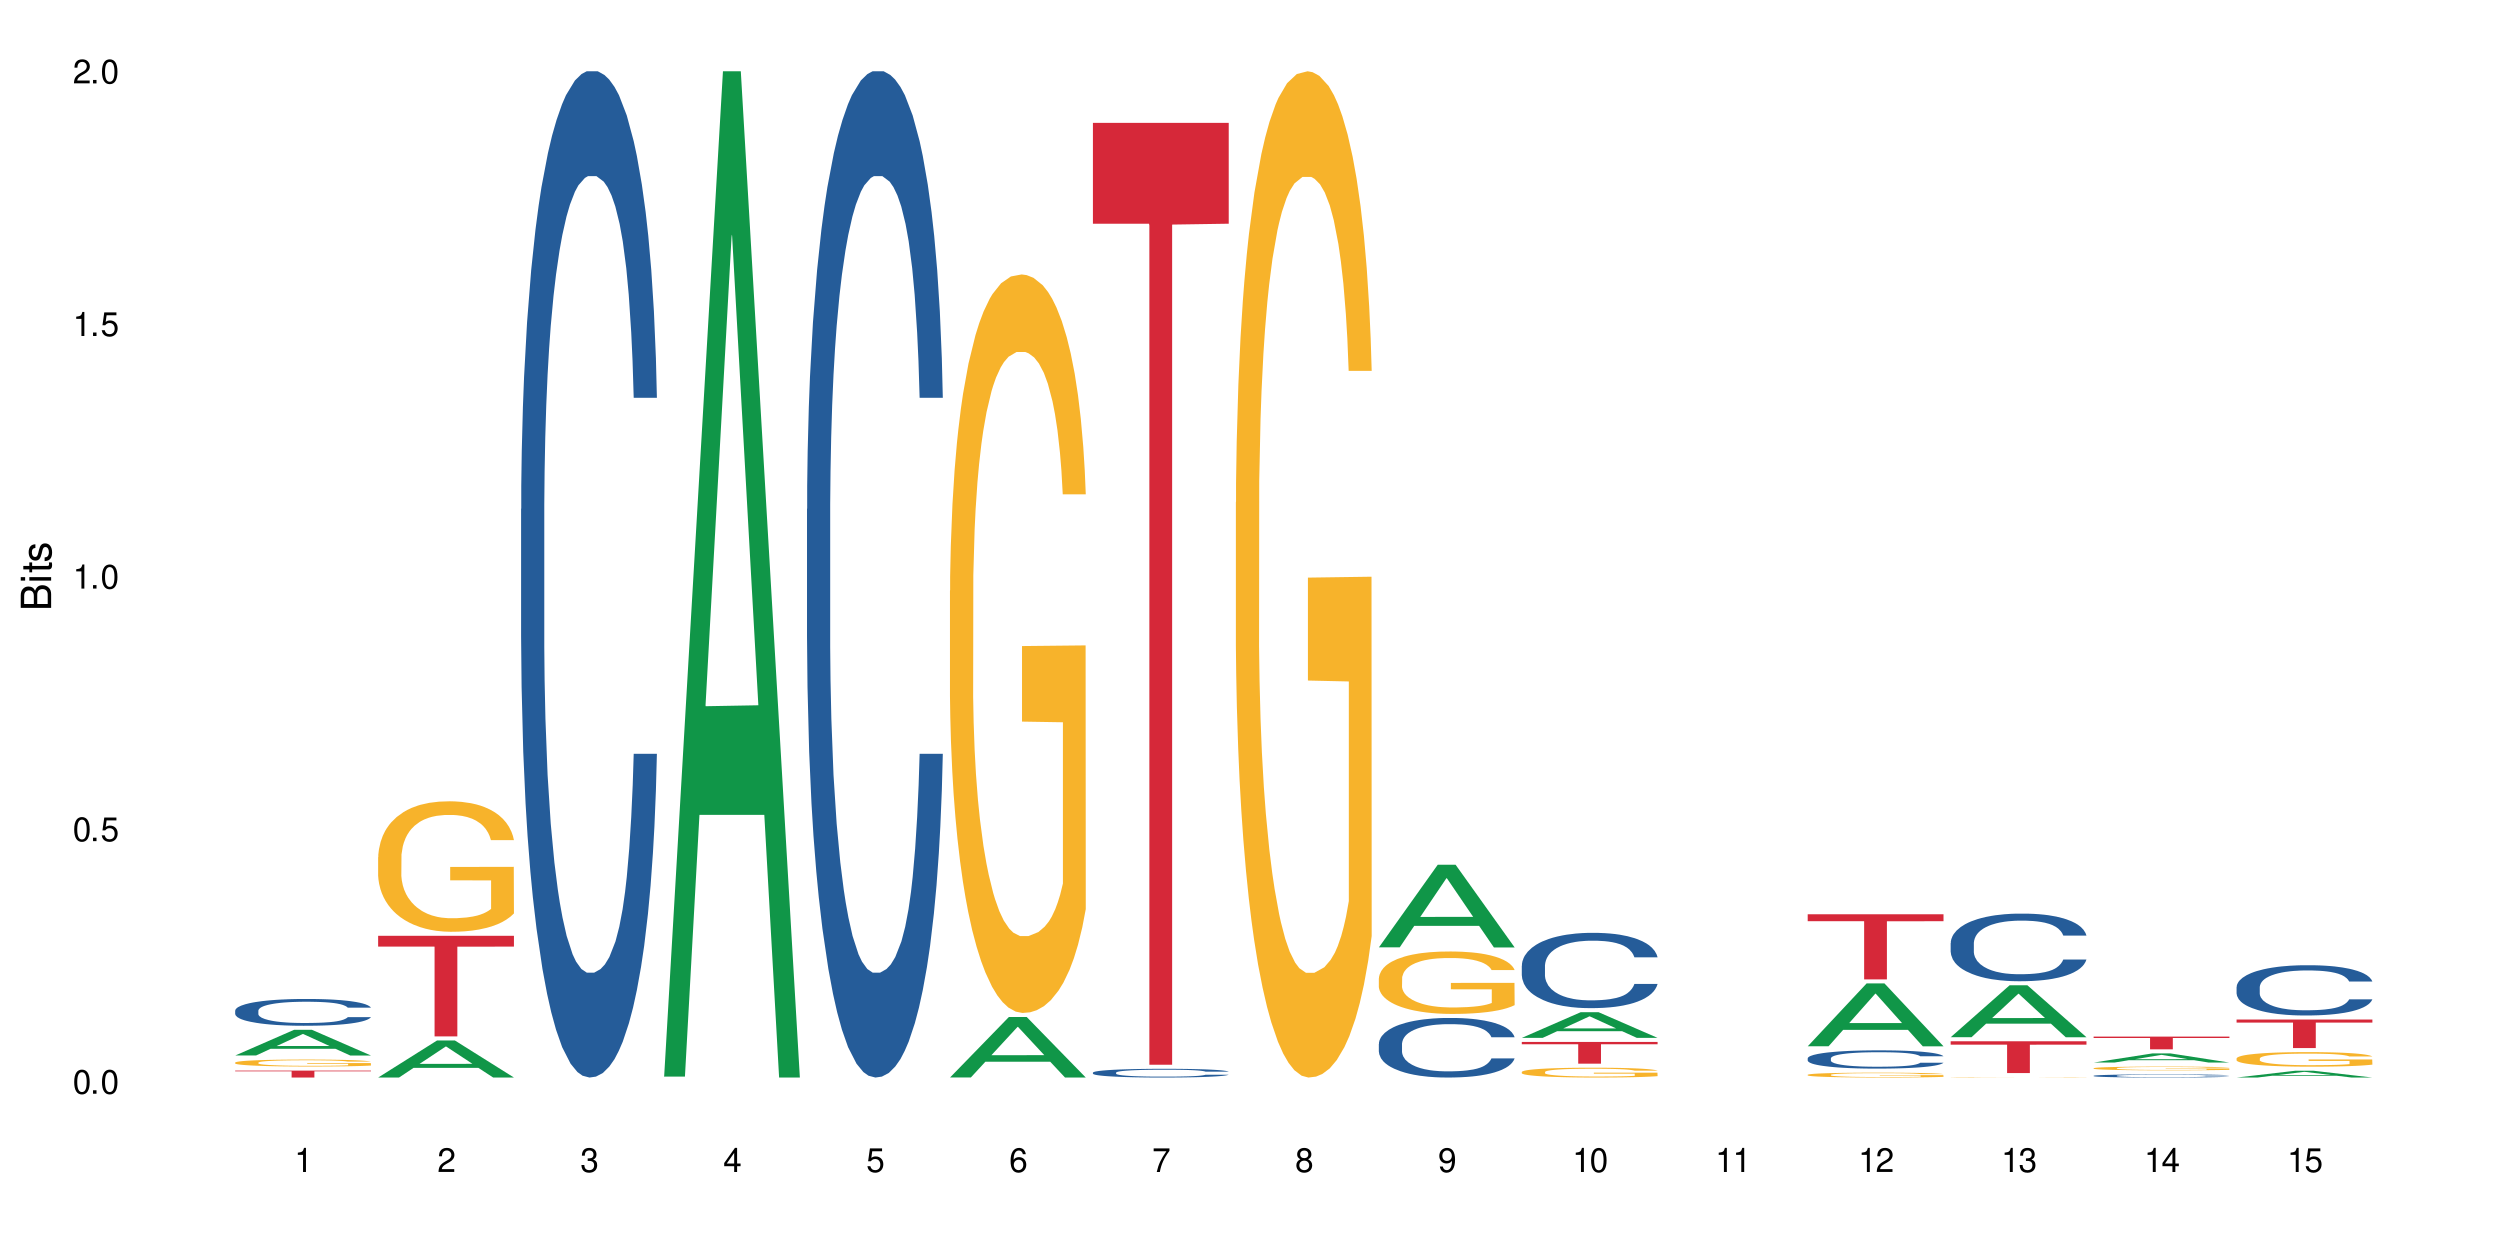 <?xml version="1.0" encoding="UTF-8"?>
<svg xmlns="http://www.w3.org/2000/svg" xmlns:xlink="http://www.w3.org/1999/xlink" width="720" height="360" viewBox="0 0 720 360">
<defs>
<g>
<g id="glyph-0-0">
</g>
<g id="glyph-0-1">
<path d="M 2.641 -6.938 C 2 -6.938 1.422 -6.656 1.078 -6.172 C 0.641 -5.562 0.406 -4.641 0.406 -3.359 C 0.406 -1.016 1.188 0.219 2.641 0.219 C 4.078 0.219 4.859 -1.016 4.859 -3.297 C 4.859 -4.641 4.656 -5.547 4.203 -6.172 C 3.844 -6.656 3.281 -6.938 2.641 -6.938 Z M 2.641 -6.188 C 3.547 -6.188 4 -5.25 4 -3.375 C 4 -1.406 3.562 -0.484 2.625 -0.484 C 1.734 -0.484 1.281 -1.438 1.281 -3.344 C 1.281 -5.25 1.734 -6.188 2.641 -6.188 Z M 2.641 -6.188 "/>
</g>
<g id="glyph-0-2">
<path d="M 1.828 -1 L 0.828 -1 L 0.828 0 L 1.828 0 Z M 1.828 -1 "/>
</g>
<g id="glyph-0-3">
<path d="M 4.562 -6.797 L 1.062 -6.797 L 0.547 -3.094 L 1.328 -3.094 C 1.719 -3.562 2.047 -3.734 2.578 -3.734 C 3.484 -3.734 4.062 -3.109 4.062 -2.094 C 4.062 -1.125 3.484 -0.531 2.578 -0.531 C 1.828 -0.531 1.375 -0.906 1.188 -1.672 L 0.328 -1.672 C 0.453 -1.109 0.547 -0.844 0.75 -0.594 C 1.125 -0.078 1.828 0.219 2.594 0.219 C 3.969 0.219 4.922 -0.781 4.922 -2.219 C 4.922 -3.562 4.031 -4.484 2.719 -4.484 C 2.25 -4.484 1.859 -4.359 1.469 -4.062 L 1.734 -5.969 L 4.562 -5.969 Z M 4.562 -6.797 "/>
</g>
<g id="glyph-0-4">
<path d="M 2.484 -4.938 L 2.484 0 L 3.328 0 L 3.328 -6.938 L 2.766 -6.938 C 2.469 -5.875 2.281 -5.734 0.984 -5.562 L 0.984 -4.938 Z M 2.484 -4.938 "/>
</g>
<g id="glyph-0-5">
<path d="M 4.859 -0.828 L 1.281 -0.828 C 1.359 -1.406 1.672 -1.781 2.5 -2.281 L 3.469 -2.828 C 4.406 -3.344 4.906 -4.062 4.906 -4.906 C 4.906 -5.484 4.672 -6.031 4.266 -6.406 C 3.859 -6.766 3.375 -6.938 2.719 -6.938 C 1.859 -6.938 1.219 -6.625 0.844 -6.031 C 0.609 -5.672 0.5 -5.234 0.484 -4.531 L 1.328 -4.531 C 1.359 -5.016 1.406 -5.281 1.531 -5.516 C 1.75 -5.938 2.188 -6.203 2.703 -6.203 C 3.469 -6.203 4.031 -5.641 4.031 -4.891 C 4.031 -4.344 3.719 -3.859 3.125 -3.516 L 2.234 -3 C 0.812 -2.172 0.406 -1.531 0.328 -0.016 L 4.859 -0.016 Z M 4.859 -0.828 "/>
</g>
<g id="glyph-0-6">
<path d="M 2.125 -3.188 L 2.578 -3.188 C 3.5 -3.188 3.984 -2.766 3.984 -1.922 C 3.984 -1.062 3.469 -0.531 2.594 -0.531 C 1.656 -0.531 1.203 -1 1.156 -2.016 L 0.312 -2.016 C 0.344 -1.453 0.438 -1.094 0.609 -0.781 C 0.953 -0.109 1.625 0.219 2.547 0.219 C 3.953 0.219 4.859 -0.625 4.859 -1.938 C 4.859 -2.828 4.516 -3.297 3.703 -3.594 C 4.344 -3.844 4.656 -4.328 4.656 -5.031 C 4.656 -6.219 3.875 -6.938 2.578 -6.938 C 1.203 -6.938 0.484 -6.172 0.453 -4.703 L 1.297 -4.703 C 1.312 -5.125 1.344 -5.359 1.453 -5.578 C 1.641 -5.969 2.062 -6.203 2.594 -6.203 C 3.344 -6.203 3.797 -5.75 3.797 -5 C 3.797 -4.516 3.609 -4.219 3.25 -4.047 C 3.016 -3.953 2.703 -3.922 2.125 -3.906 Z M 2.125 -3.188 "/>
</g>
<g id="glyph-0-7">
<path d="M 3.141 -1.672 L 3.141 0 L 3.984 0 L 3.984 -1.672 L 4.984 -1.672 L 4.984 -2.438 L 3.984 -2.438 L 3.984 -6.938 L 3.359 -6.938 L 0.266 -2.578 L 0.266 -1.672 Z M 3.141 -2.438 L 1 -2.438 L 3.141 -5.5 Z M 3.141 -2.438 "/>
</g>
<g id="glyph-0-8">
<path d="M 4.781 -5.125 C 4.609 -6.266 3.891 -6.938 2.844 -6.938 C 2.094 -6.938 1.422 -6.578 1.031 -5.953 C 0.594 -5.266 0.406 -4.422 0.406 -3.172 C 0.406 -2 0.578 -1.25 0.984 -0.641 C 1.359 -0.078 1.953 0.219 2.703 0.219 C 3.984 0.219 4.922 -0.75 4.922 -2.094 C 4.922 -3.375 4.062 -4.281 2.844 -4.281 C 2.172 -4.281 1.641 -4.031 1.281 -3.516 C 1.281 -5.234 1.828 -6.188 2.797 -6.188 C 3.391 -6.188 3.797 -5.797 3.938 -5.125 Z M 2.734 -3.531 C 3.547 -3.531 4.062 -2.953 4.062 -2.031 C 4.062 -1.156 3.484 -0.531 2.703 -0.531 C 1.922 -0.531 1.328 -1.188 1.328 -2.078 C 1.328 -2.938 1.906 -3.531 2.734 -3.531 Z M 2.734 -3.531 "/>
</g>
<g id="glyph-0-9">
<path d="M 4.984 -6.797 L 0.438 -6.797 L 0.438 -5.969 L 4.109 -5.969 C 2.5 -3.656 1.828 -2.234 1.328 0 L 2.219 0 C 2.594 -2.172 3.453 -4.047 4.984 -6.094 Z M 4.984 -6.797 "/>
</g>
<g id="glyph-0-10">
<path d="M 3.75 -3.656 C 4.469 -4.094 4.688 -4.438 4.688 -5.078 C 4.688 -6.172 3.844 -6.938 2.641 -6.938 C 1.438 -6.938 0.594 -6.172 0.594 -5.094 C 0.594 -4.438 0.812 -4.094 1.516 -3.656 C 0.734 -3.266 0.359 -2.703 0.359 -1.922 C 0.359 -0.656 1.281 0.219 2.641 0.219 C 3.984 0.219 4.922 -0.656 4.922 -1.922 C 4.922 -2.703 4.531 -3.266 3.75 -3.656 Z M 2.641 -6.188 C 3.359 -6.188 3.812 -5.75 3.812 -5.062 C 3.812 -4.406 3.344 -3.984 2.641 -3.984 C 1.922 -3.984 1.453 -4.406 1.453 -5.078 C 1.453 -5.75 1.922 -6.188 2.641 -6.188 Z M 2.641 -3.266 C 3.484 -3.266 4.062 -2.719 4.062 -1.906 C 4.062 -1.078 3.484 -0.531 2.625 -0.531 C 1.797 -0.531 1.219 -1.094 1.219 -1.906 C 1.219 -2.719 1.781 -3.266 2.641 -3.266 Z M 2.641 -3.266 "/>
</g>
<g id="glyph-0-11">
<path d="M 0.516 -1.578 C 0.672 -0.453 1.406 0.219 2.438 0.219 C 3.188 0.219 3.859 -0.141 4.266 -0.766 C 4.688 -1.453 4.891 -2.297 4.891 -3.547 C 4.891 -4.719 4.703 -5.453 4.312 -6.078 C 3.938 -6.641 3.344 -6.938 2.594 -6.938 C 1.297 -6.938 0.359 -5.969 0.359 -4.625 C 0.359 -3.344 1.234 -2.453 2.453 -2.453 C 3.094 -2.453 3.578 -2.672 4.016 -3.203 C 4 -1.484 3.469 -0.531 2.5 -0.531 C 1.906 -0.531 1.484 -0.906 1.359 -1.578 Z M 2.578 -6.203 C 3.375 -6.203 3.969 -5.531 3.969 -4.641 C 3.969 -3.797 3.391 -3.188 2.547 -3.188 C 1.734 -3.188 1.234 -3.766 1.234 -4.688 C 1.234 -5.562 1.797 -6.203 2.578 -6.203 Z M 2.578 -6.203 "/>
</g>
<g id="glyph-1-0">
</g>
<g id="glyph-1-1">
<path d="M 0 -0.953 L 0 -4.891 C 0 -5.719 -0.234 -6.344 -0.734 -6.797 C -1.188 -7.234 -1.812 -7.469 -2.5 -7.469 C -3.547 -7.469 -4.188 -7 -4.625 -5.875 C -4.984 -6.688 -5.625 -7.094 -6.531 -7.094 C -7.172 -7.094 -7.734 -6.859 -8.141 -6.391 C -8.562 -5.922 -8.75 -5.344 -8.75 -4.5 L -8.75 -0.953 Z M -4.984 -2.062 L -7.766 -2.062 L -7.766 -4.219 C -7.766 -4.844 -7.688 -5.203 -7.453 -5.5 C -7.219 -5.812 -6.859 -5.969 -6.375 -5.969 C -5.891 -5.969 -5.531 -5.812 -5.297 -5.5 C -5.062 -5.203 -4.984 -4.844 -4.984 -4.219 Z M -0.984 -2.062 L -4 -2.062 L -4 -4.781 C -4 -5.766 -3.438 -6.359 -2.484 -6.359 C -1.547 -6.359 -0.984 -5.766 -0.984 -4.781 Z M -0.984 -2.062 "/>
</g>
<g id="glyph-1-2">
<path d="M -6.281 -1.797 L -6.281 -0.797 L 0 -0.797 L 0 -1.797 Z M -8.75 -1.797 L -8.75 -0.797 L -7.484 -0.797 L -7.484 -1.797 Z M -8.75 -1.797 "/>
</g>
<g id="glyph-1-3">
<path d="M -6.281 -3.047 L -6.281 -2.016 L -8.016 -2.016 L -8.016 -1.016 L -6.281 -1.016 L -6.281 -0.172 L -5.469 -0.172 L -5.469 -1.016 L -0.719 -1.016 C -0.078 -1.016 0.281 -1.453 0.281 -2.234 C 0.281 -2.5 0.25 -2.719 0.188 -3.047 L -0.641 -3.047 C -0.609 -2.906 -0.594 -2.766 -0.594 -2.562 C -0.594 -2.141 -0.719 -2.016 -1.156 -2.016 L -5.469 -2.016 L -5.469 -3.047 Z M -6.281 -3.047 "/>
</g>
<g id="glyph-1-4">
<path d="M -4.531 -5.25 C -5.766 -5.25 -6.469 -4.422 -6.469 -2.969 C -6.469 -1.516 -5.719 -0.562 -4.547 -0.562 C -3.562 -0.562 -3.094 -1.062 -2.734 -2.562 L -2.516 -3.484 C -2.344 -4.188 -2.094 -4.469 -1.641 -4.469 C -1.047 -4.469 -0.641 -3.875 -0.641 -3 C -0.641 -2.453 -0.797 -2 -1.062 -1.75 C -1.25 -1.594 -1.422 -1.531 -1.875 -1.469 L -1.875 -0.406 C -0.422 -0.453 0.281 -1.266 0.281 -2.922 C 0.281 -4.5 -0.5 -5.516 -1.719 -5.516 C -2.656 -5.516 -3.172 -4.984 -3.469 -3.734 L -3.703 -2.766 C -3.891 -1.953 -4.156 -1.609 -4.594 -1.609 C -5.188 -1.609 -5.547 -2.125 -5.547 -2.938 C -5.547 -3.75 -5.203 -4.172 -4.531 -4.203 Z M -4.531 -5.25 "/>
</g>
</g>
</defs>
<rect x="-72" y="-36" width="864" height="432" fill="rgb(100%, 100%, 100%)" fill-opacity="1"/>
<path fill-rule="nonzero" fill="rgb(6.275%, 58.824%, 28.235%)" fill-opacity="1" d="M 67.73 303.98 L 67.773 303.973 L 84.695 296.586 L 89.836 296.586 L 106.844 303.988 L 100.867 303.988 L 96.605 302.055 L 77.926 302.055 L 73.75 303.98 L 67.73 303.98 L 79.723 301.258 L 94.895 301.25 L 87.328 297.797 L 87.246 297.789 L 87.16 297.809 L 79.684 301.25 L 79.723 301.258 Z M 67.73 303.98 "/>
<path fill-rule="nonzero" fill="rgb(14.51%, 36.078%, 60%)" fill-opacity="1" d="M 67.73 291.062 L 67.777 291.055 L 67.777 290.887 L 67.922 290.617 L 68.254 290.281 L 68.59 290.047 L 69.449 289.629 L 70.641 289.227 L 71.879 288.918 L 72.785 288.734 L 73.598 288.594 L 75.457 288.332 L 76.652 288.199 L 77.938 288.078 L 79.512 287.957 L 80.656 287.887 L 83.234 287.773 L 85.141 287.727 L 86.621 287.703 L 89.816 287.703 L 91.723 287.734 L 93.105 287.77 L 94.633 287.824 L 95.922 287.887 L 98.164 288.043 L 100.168 288.242 L 101.074 288.355 L 102.504 288.574 L 103.602 288.785 L 104.363 288.969 L 105.223 289.227 L 105.984 289.547 L 106.559 289.906 L 106.844 290.211 L 100.168 290.211 L 99.832 289.926 L 99.449 289.707 L 98.734 289.418 L 98.02 289.215 L 97.02 289.008 L 96.113 288.875 L 94.871 288.742 L 93.773 288.656 L 92.629 288.594 L 91.531 288.551 L 89.434 288.508 L 87 288.508 L 86.094 288.523 L 84.234 288.578 L 83.234 288.629 L 81.801 288.727 L 80.801 288.82 L 79.609 288.961 L 78.797 289.082 L 77.797 289.266 L 77.078 289.426 L 76.27 289.66 L 75.793 289.836 L 75.363 290.031 L 74.98 290.266 L 74.695 290.512 L 74.504 290.773 L 74.41 291.027 L 74.41 292.121 L 74.504 292.375 L 74.742 292.672 L 75.363 293.102 L 76.27 293.477 L 77.32 293.773 L 78.32 293.984 L 78.891 294.082 L 79.656 294.195 L 80.848 294.336 L 82.566 294.477 L 83.566 294.535 L 85.094 294.59 L 86.668 294.617 L 88.766 294.617 L 90.625 294.59 L 91.867 294.555 L 93.156 294.5 L 94.918 294.379 L 96.016 294.266 L 96.969 294.133 L 97.688 293.996 L 98.164 293.887 L 98.879 293.668 L 99.449 293.426 L 99.879 293.18 L 100.168 292.941 L 106.844 292.941 L 106.559 293.223 L 106.129 293.496 L 105.699 293.703 L 105.031 293.949 L 104.27 294.168 L 103.172 294.414 L 102.266 294.578 L 101.074 294.754 L 99.977 294.887 L 98.781 295.008 L 97.02 295.148 L 95.875 295.219 L 94.633 295.281 L 93.156 295.34 L 91.293 295.387 L 89.289 295.414 L 87.43 295.422 L 85.426 295.41 L 83.949 295.379 L 81.992 295.316 L 79.559 295.191 L 77.797 295.055 L 76.414 294.922 L 75.219 294.781 L 73.883 294.59 L 72.168 294.281 L 71.117 294.039 L 70.402 293.844 L 69.59 293.566 L 69.02 293.32 L 68.352 292.926 L 67.875 292.426 L 67.73 292.035 Z M 67.73 291.062 "/>
<path fill-rule="nonzero" fill="rgb(96.863%, 70.196%, 16.863%)" fill-opacity="1" d="M 67.73 306.012 L 67.777 306.012 L 67.777 305.973 L 67.969 305.891 L 68.445 305.777 L 69.066 305.684 L 69.734 305.609 L 70.164 305.57 L 70.879 305.516 L 71.5 305.477 L 73.074 305.395 L 75.078 305.316 L 76.172 305.285 L 77.414 305.254 L 79.18 305.219 L 79.988 305.203 L 82.469 305.176 L 85.285 305.156 L 88.383 305.152 L 89.816 305.152 L 91.77 305.16 L 94.441 305.18 L 95.969 305.199 L 97.16 305.219 L 98.402 305.242 L 99.926 305.277 L 101.359 305.324 L 102.504 305.367 L 103.648 305.422 L 104.602 305.48 L 105.414 305.543 L 106.129 305.621 L 106.559 305.688 L 106.844 305.75 L 100.215 305.75 L 99.832 305.688 L 99.402 305.637 L 98.688 305.574 L 97.973 305.531 L 97.258 305.496 L 95.922 305.449 L 94.777 305.418 L 93.344 305.395 L 91.961 305.379 L 90.387 305.367 L 89.434 305.363 L 86.906 305.363 L 84.617 305.375 L 83.281 305.391 L 82.328 305.406 L 80.992 305.434 L 80.18 305.453 L 79.703 305.469 L 78.273 305.527 L 77.32 305.578 L 76.793 305.613 L 76.125 305.668 L 75.648 305.715 L 75.125 305.789 L 74.84 305.844 L 74.457 305.969 L 74.41 306.301 L 74.551 306.371 L 74.84 306.445 L 75.219 306.512 L 75.793 306.582 L 76.363 306.633 L 77.367 306.707 L 78.227 306.754 L 78.891 306.785 L 80.18 306.832 L 80.703 306.852 L 81.945 306.883 L 83.234 306.91 L 84.809 306.93 L 86 306.941 L 87.906 306.949 L 90.34 306.949 L 93.203 306.941 L 95.016 306.926 L 96.254 306.91 L 97.066 306.898 L 98.066 306.879 L 98.781 306.859 L 99.449 306.84 L 100.262 306.809 L 100.262 306.371 L 88.48 306.367 L 88.48 306.164 L 106.797 306.16 L 106.844 306.879 L 105.844 306.926 L 104.602 306.977 L 103.41 307.012 L 102.168 307.043 L 100.406 307.078 L 98.973 307.102 L 96.781 307.125 L 94.777 307.141 L 92.676 307.152 L 90.816 307.16 L 88.621 307.16 L 86.668 307.156 L 84.57 307.145 L 82.898 307.129 L 81.371 307.113 L 79.848 307.09 L 77.938 307.051 L 76.699 307.02 L 75.41 306.98 L 74.121 306.934 L 72.977 306.887 L 72.215 306.848 L 71.453 306.801 L 70.641 306.746 L 69.879 306.684 L 69.305 306.629 L 68.781 306.562 L 68.398 306.504 L 68.016 306.422 L 67.828 306.355 L 67.73 306.297 Z M 67.73 306.012 "/>
<path fill-rule="nonzero" fill="rgb(83.922%, 15.686%, 22.353%)" fill-opacity="1" d="M 67.73 308.324 L 106.844 308.324 L 106.844 308.539 L 90.543 308.539 L 90.543 310.332 L 83.984 310.332 L 83.984 308.543 L 83.891 308.539 L 67.73 308.539 Z M 67.73 308.324 "/>
<path fill-rule="nonzero" fill="rgb(6.275%, 58.824%, 28.235%)" fill-opacity="1" d="M 108.902 310.324 L 108.945 310.312 L 125.867 299.656 L 131.008 299.656 L 148.016 310.332 L 142.039 310.332 L 137.777 307.547 L 119.098 307.547 L 114.922 310.324 L 108.902 310.324 L 120.895 306.395 L 136.062 306.383 L 128.5 301.402 L 128.418 301.391 L 128.332 301.422 L 120.855 306.383 L 120.895 306.395 Z M 108.902 310.324 "/>
<path fill-rule="nonzero" fill="rgb(96.863%, 70.196%, 16.863%)" fill-opacity="1" d="M 108.902 246.867 L 108.949 246.832 L 108.949 246.148 L 109.141 244.602 L 109.617 242.477 L 110.238 240.723 L 110.906 239.352 L 111.336 238.629 L 112.051 237.602 L 112.672 236.844 L 114.246 235.301 L 116.25 233.859 L 117.344 233.242 L 118.586 232.656 L 120.352 232.008 L 121.16 231.766 L 123.641 231.215 L 126.457 230.875 L 129.555 230.77 L 130.988 230.805 L 132.941 230.941 L 135.613 231.32 L 137.141 231.664 L 138.332 232.008 L 139.574 232.453 L 141.098 233.141 L 142.531 233.961 L 143.676 234.785 L 144.82 235.816 L 145.773 236.914 L 146.586 238.117 L 147.301 239.559 L 147.73 240.758 L 148.016 241.961 L 141.387 241.961 L 141.004 240.758 L 140.574 239.832 L 139.859 238.699 L 139.145 237.875 L 138.43 237.223 L 137.094 236.332 L 135.949 235.781 L 134.516 235.301 L 133.133 234.992 L 131.559 234.785 L 130.605 234.719 L 128.078 234.719 L 125.789 234.957 L 124.453 235.234 L 123.5 235.508 L 122.164 236.023 L 121.352 236.434 L 120.875 236.707 L 119.445 237.773 L 118.488 238.734 L 117.965 239.387 L 117.297 240.414 L 116.82 241.344 L 116.297 242.715 L 116.008 243.746 L 115.629 246.078 L 115.582 252.258 L 115.723 253.562 L 116.008 254.969 L 116.391 256.203 L 116.965 257.508 L 117.535 258.504 L 118.539 259.844 L 119.395 260.734 L 120.062 261.32 L 121.352 262.246 L 121.875 262.555 L 123.117 263.172 L 124.406 263.652 L 125.98 264.066 L 127.172 264.27 L 129.078 264.441 L 131.512 264.441 L 134.375 264.234 L 136.188 263.961 L 137.426 263.688 L 138.238 263.445 L 139.238 263.07 L 139.953 262.727 L 140.621 262.348 L 141.434 261.766 L 141.434 253.562 L 129.652 253.527 L 129.652 249.684 L 147.969 249.648 L 148.016 263.07 L 147.016 263.996 L 145.773 264.887 L 144.582 265.574 L 143.34 266.16 L 141.578 266.809 L 140.145 267.223 L 137.949 267.703 L 135.949 268.012 L 133.848 268.219 L 131.988 268.32 L 129.793 268.355 L 127.84 268.285 L 125.742 268.082 L 124.07 267.805 L 122.543 267.461 L 121.02 267.016 L 119.109 266.297 L 117.871 265.711 L 116.582 264.992 L 115.293 264.133 L 114.148 263.207 L 113.387 262.484 L 112.625 261.66 L 111.812 260.633 L 111.051 259.465 L 110.477 258.402 L 109.953 257.199 L 109.57 256.066 L 109.188 254.523 L 108.996 253.285 L 108.902 252.223 Z M 108.902 246.867 "/>
<path fill-rule="nonzero" fill="rgb(83.922%, 15.686%, 22.353%)" fill-opacity="1" d="M 108.902 269.52 L 148.016 269.52 L 148.016 272.621 L 131.715 272.648 L 131.715 298.492 L 125.156 298.492 L 125.156 272.676 L 125.062 272.621 L 108.902 272.621 Z M 108.902 269.52 "/>
<path fill-rule="nonzero" fill="rgb(14.51%, 36.078%, 60%)" fill-opacity="1" d="M 150.074 146.621 L 150.121 146.355 L 150.121 140 L 150.266 129.934 L 150.598 117.215 L 150.934 108.477 L 151.793 92.844 L 152.984 77.746 L 154.223 66.09 L 155.129 59.203 L 155.941 53.902 L 157.801 44.102 L 158.992 39.07 L 160.281 34.566 L 161.855 30.062 L 163 27.414 L 165.578 23.176 L 167.484 21.32 L 168.965 20.527 L 172.16 20.527 L 174.066 21.586 L 175.449 22.91 L 176.977 25.031 L 178.266 27.414 L 180.508 33.242 L 182.508 40.66 L 183.414 44.898 L 184.848 53.109 L 185.945 61.055 L 186.707 67.945 L 187.566 77.746 L 188.328 89.668 L 188.902 103.176 L 189.188 114.566 L 182.508 114.566 L 182.176 103.973 L 181.793 95.758 L 181.078 84.898 L 180.363 77.215 L 179.359 69.535 L 178.453 64.5 L 177.215 59.469 L 176.117 56.289 L 174.973 53.902 L 173.875 52.316 L 171.777 50.727 L 169.344 50.727 L 168.438 51.254 L 166.578 53.375 L 165.578 55.23 L 164.145 58.938 L 163.145 62.383 L 161.953 67.68 L 161.141 72.184 L 160.137 79.07 L 159.422 85.164 L 158.613 93.906 L 158.137 100.527 L 157.707 107.945 L 157.324 116.688 L 157.039 125.957 L 156.848 135.762 L 156.754 145.297 L 156.754 186.355 L 156.848 195.895 L 157.086 207.02 L 157.707 223.18 L 158.613 237.219 L 159.66 248.344 L 160.664 256.293 L 161.234 260 L 162 264.238 L 163.191 269.535 L 164.91 274.836 L 165.91 276.953 L 167.438 279.074 L 169.012 280.133 L 171.109 280.133 L 172.969 279.074 L 174.211 277.75 L 175.496 275.629 L 177.262 271.125 L 178.359 266.887 L 179.312 261.855 L 180.027 256.82 L 180.508 252.582 L 181.223 244.371 L 181.793 235.363 L 182.223 226.094 L 182.508 217.086 L 189.188 217.086 L 188.902 227.684 L 188.473 238.012 L 188.043 245.695 L 187.375 254.969 L 186.613 263.18 L 185.516 272.449 L 184.609 278.543 L 183.414 285.168 L 182.32 290.199 L 181.125 294.703 L 179.359 300 L 178.215 302.648 L 176.977 305.035 L 175.496 307.152 L 173.637 309.008 L 171.633 310.066 L 169.773 310.332 L 167.77 309.801 L 166.293 308.742 L 164.336 306.359 L 161.902 301.59 L 160.137 296.559 L 158.754 291.523 L 157.562 286.227 L 156.227 279.074 L 154.512 267.418 L 153.461 258.41 L 152.746 250.992 L 151.934 240.664 L 151.363 231.391 L 150.695 216.555 L 150.219 197.746 L 150.074 183.18 Z M 150.074 146.621 "/>
<path fill-rule="nonzero" fill="rgb(6.275%, 58.824%, 28.235%)" fill-opacity="1" d="M 191.246 310.059 L 191.289 309.789 L 208.211 20.527 L 213.352 20.527 L 230.359 310.332 L 224.383 310.332 L 220.121 234.684 L 201.441 234.684 L 197.262 310.059 L 191.246 310.059 L 203.238 203.391 L 218.406 203.117 L 210.844 67.875 L 210.762 67.602 L 210.676 68.418 L 203.195 203.117 L 203.238 203.391 Z M 191.246 310.059 "/>
<path fill-rule="nonzero" fill="rgb(14.51%, 36.078%, 60%)" fill-opacity="1" d="M 232.418 146.621 L 232.465 146.355 L 232.465 140 L 232.609 129.934 L 232.941 117.215 L 233.277 108.477 L 234.133 92.844 L 235.328 77.746 L 236.566 66.09 L 237.473 59.203 L 238.285 53.902 L 240.145 44.102 L 241.336 39.07 L 242.625 34.566 L 244.199 30.062 L 245.344 27.414 L 247.918 23.176 L 249.828 21.32 L 251.305 20.527 L 254.504 20.527 L 256.41 21.586 L 257.793 22.91 L 259.32 25.031 L 260.609 27.414 L 262.848 33.242 L 264.852 40.66 L 265.758 44.898 L 267.191 53.109 L 268.285 61.055 L 269.051 67.945 L 269.91 77.746 L 270.672 89.668 L 271.246 103.176 L 271.531 114.566 L 264.852 114.566 L 264.52 103.973 L 264.137 95.758 L 263.422 84.898 L 262.707 77.215 L 261.703 69.535 L 260.797 64.5 L 259.559 59.469 L 258.461 56.289 L 257.316 53.902 L 256.219 52.316 L 254.121 50.727 L 251.688 50.727 L 250.781 51.254 L 248.922 53.375 L 247.918 55.23 L 246.488 58.938 L 245.488 62.383 L 244.293 67.68 L 243.484 72.184 L 242.48 79.07 L 241.766 85.164 L 240.957 93.906 L 240.48 100.527 L 240.051 107.945 L 239.668 116.688 L 239.383 125.957 L 239.191 135.762 L 239.094 145.297 L 239.094 186.355 L 239.191 195.895 L 239.43 207.02 L 240.051 223.18 L 240.957 237.219 L 242.004 248.344 L 243.008 256.293 L 243.578 260 L 244.344 264.238 L 245.535 269.535 L 247.25 274.836 L 248.254 276.953 L 249.781 279.074 L 251.355 280.133 L 253.453 280.133 L 255.312 279.074 L 256.555 277.75 L 257.84 275.629 L 259.605 271.125 L 260.703 266.887 L 261.656 261.855 L 262.371 256.82 L 262.848 252.582 L 263.566 244.371 L 264.137 235.363 L 264.566 226.094 L 264.852 217.086 L 271.531 217.086 L 271.246 227.684 L 270.816 238.012 L 270.387 245.695 L 269.719 254.969 L 268.953 263.18 L 267.859 272.449 L 266.953 278.543 L 265.758 285.168 L 264.66 290.199 L 263.469 294.703 L 261.703 300 L 260.559 302.648 L 259.32 305.035 L 257.84 307.152 L 255.98 309.008 L 253.977 310.066 L 252.117 310.332 L 250.113 309.801 L 248.637 308.742 L 246.68 306.359 L 244.246 301.59 L 242.48 296.559 L 241.098 291.523 L 239.906 286.227 L 238.57 279.074 L 236.852 267.418 L 235.805 258.41 L 235.09 250.992 L 234.277 240.664 L 233.707 231.391 L 233.039 216.555 L 232.559 197.746 L 232.418 183.18 Z M 232.418 146.621 "/>
<path fill-rule="nonzero" fill="rgb(6.275%, 58.824%, 28.235%)" fill-opacity="1" d="M 273.59 310.316 L 273.629 310.301 L 290.555 292.898 L 295.695 292.898 L 312.703 310.332 L 306.727 310.332 L 302.465 305.781 L 283.785 305.781 L 279.605 310.316 L 273.59 310.316 L 285.582 303.898 L 300.75 303.883 L 293.188 295.746 L 293.105 295.73 L 293.02 295.781 L 285.539 303.883 L 285.582 303.898 Z M 273.59 310.316 "/>
<path fill-rule="nonzero" fill="rgb(96.863%, 70.196%, 16.863%)" fill-opacity="1" d="M 273.59 170.137 L 273.637 169.945 L 273.637 166.059 L 273.828 157.316 L 274.305 145.273 L 274.926 135.367 L 275.594 127.598 L 276.023 123.52 L 276.738 117.691 L 277.355 113.418 L 278.93 104.676 L 280.934 96.52 L 282.031 93.023 L 283.273 89.719 L 285.035 86.031 L 285.848 84.672 L 288.328 81.562 L 291.141 79.621 L 294.242 79.039 L 295.672 79.23 L 297.629 80.008 L 300.301 82.145 L 301.828 84.086 L 303.02 86.031 L 304.258 88.555 L 305.785 92.441 L 307.215 97.102 L 308.363 101.766 L 309.508 107.59 L 310.461 113.809 L 311.27 120.605 L 311.988 128.766 L 312.414 135.562 L 312.703 142.359 L 306.07 142.359 L 305.691 135.562 L 305.262 130.316 L 304.547 123.906 L 303.832 119.246 L 303.113 115.555 L 301.777 110.504 L 300.633 107.398 L 299.203 104.676 L 297.82 102.93 L 296.246 101.766 L 295.293 101.375 L 292.766 101.375 L 290.473 102.734 L 289.141 104.289 L 288.184 105.844 L 286.848 108.758 L 286.039 111.086 L 285.562 112.641 L 284.129 118.664 L 283.176 124.102 L 282.652 127.793 L 281.984 133.621 L 281.508 138.863 L 280.98 146.633 L 280.695 152.461 L 280.316 165.672 L 280.266 200.633 L 280.41 208.016 L 280.695 215.98 L 281.078 222.973 L 281.648 230.355 L 282.223 235.988 L 283.223 243.562 L 284.082 248.613 L 284.75 251.914 L 286.039 257.16 L 286.562 258.91 L 287.805 262.406 L 289.09 265.125 L 290.664 267.453 L 291.859 268.621 L 293.766 269.59 L 296.199 269.59 L 299.059 268.426 L 300.871 266.871 L 302.113 265.316 L 302.922 263.957 L 303.926 261.82 L 304.641 259.879 L 305.309 257.742 L 306.121 254.441 L 306.121 208.016 L 294.34 207.82 L 294.34 186.066 L 312.656 185.871 L 312.703 261.82 L 311.699 267.066 L 310.461 272.117 L 309.27 276 L 308.027 279.305 L 306.262 282.996 L 304.832 285.324 L 302.637 288.047 L 300.633 289.793 L 298.535 290.957 L 296.676 291.543 L 294.48 291.734 L 292.527 291.348 L 290.426 290.184 L 288.758 288.629 L 287.23 286.684 L 285.703 284.16 L 283.797 280.082 L 282.555 276.777 L 281.27 272.699 L 279.98 267.844 L 278.836 262.598 L 278.074 258.52 L 277.309 253.859 L 276.5 248.031 L 275.734 241.426 L 275.164 235.406 L 274.637 228.605 L 274.258 222.195 L 273.875 213.453 L 273.684 206.461 L 273.59 200.441 Z M 273.59 170.137 "/>
<path fill-rule="nonzero" fill="rgb(14.51%, 36.078%, 60%)" fill-opacity="1" d="M 314.762 308.91 L 314.809 308.906 L 314.809 308.852 L 314.953 308.766 L 315.285 308.656 L 315.621 308.578 L 316.477 308.441 L 317.672 308.312 L 318.91 308.211 L 319.816 308.152 L 320.629 308.105 L 322.488 308.02 L 323.68 307.977 L 324.969 307.938 L 326.543 307.898 L 327.688 307.875 L 330.262 307.84 L 332.172 307.82 L 333.648 307.816 L 336.844 307.816 L 338.754 307.824 L 340.137 307.836 L 341.664 307.855 L 342.949 307.875 L 345.191 307.926 L 347.195 307.988 L 348.102 308.027 L 349.531 308.098 L 350.629 308.168 L 351.395 308.227 L 352.25 308.312 L 353.016 308.414 L 353.586 308.531 L 353.875 308.633 L 347.195 308.633 L 346.863 308.539 L 346.48 308.469 L 345.766 308.375 L 345.051 308.309 L 344.047 308.242 L 343.141 308.195 L 341.902 308.152 L 340.805 308.125 L 339.66 308.105 L 338.562 308.09 L 336.465 308.078 L 334.031 308.078 L 333.125 308.082 L 331.266 308.102 L 330.262 308.117 L 328.832 308.148 L 327.832 308.18 L 326.637 308.223 L 325.828 308.262 L 324.824 308.324 L 324.109 308.375 L 323.297 308.453 L 322.82 308.512 L 322.391 308.574 L 322.012 308.648 L 321.727 308.73 L 321.535 308.816 L 321.438 308.898 L 321.438 309.254 L 321.535 309.34 L 321.773 309.434 L 322.391 309.574 L 323.297 309.699 L 324.348 309.793 L 325.352 309.863 L 325.922 309.895 L 326.684 309.934 L 327.879 309.977 L 329.594 310.023 L 330.598 310.043 L 332.121 310.062 L 333.695 310.07 L 335.797 310.07 L 337.656 310.062 L 338.895 310.051 L 340.184 310.031 L 341.949 309.992 L 343.047 309.953 L 344 309.91 L 344.715 309.867 L 345.191 309.832 L 345.906 309.758 L 346.48 309.68 L 346.91 309.602 L 347.195 309.523 L 353.875 309.523 L 353.586 309.613 L 353.16 309.703 L 352.73 309.77 L 352.062 309.852 L 351.297 309.922 L 350.199 310.004 L 349.293 310.055 L 348.102 310.113 L 347.004 310.156 L 345.812 310.195 L 344.047 310.242 L 342.902 310.266 L 341.664 310.285 L 340.184 310.305 L 338.324 310.32 L 336.32 310.332 L 334.461 310.332 L 332.457 310.328 L 330.977 310.32 L 329.023 310.297 L 326.59 310.258 L 324.824 310.211 L 323.441 310.168 L 322.25 310.121 L 320.914 310.062 L 319.195 309.961 L 318.148 309.883 L 317.434 309.816 L 316.621 309.727 L 316.047 309.648 L 315.379 309.52 L 314.902 309.355 L 314.762 309.227 Z M 314.762 308.91 "/>
<path fill-rule="nonzero" fill="rgb(83.922%, 15.686%, 22.353%)" fill-opacity="1" d="M 314.762 35.387 L 353.875 35.387 L 353.875 64.426 L 337.574 64.68 L 337.574 306.652 L 331.016 306.652 L 331.016 64.934 L 330.918 64.426 L 314.762 64.426 Z M 314.762 35.387 "/>
<path fill-rule="nonzero" fill="rgb(96.863%, 70.196%, 16.863%)" fill-opacity="1" d="M 355.934 144.652 L 355.98 144.387 L 355.98 139.094 L 356.172 127.184 L 356.648 110.777 L 357.27 97.277 L 357.938 86.691 L 358.363 81.133 L 359.082 73.195 L 359.699 67.371 L 361.273 55.461 L 363.277 44.348 L 364.375 39.582 L 365.613 35.082 L 367.379 30.055 L 368.191 28.203 L 370.672 23.965 L 373.484 21.32 L 376.586 20.527 L 378.016 20.789 L 379.973 21.848 L 382.645 24.762 L 384.172 27.406 L 385.363 30.055 L 386.602 33.496 L 388.129 38.789 L 389.559 45.141 L 390.703 51.492 L 391.848 59.43 L 392.805 67.902 L 393.613 77.164 L 394.328 88.281 L 394.758 97.543 L 395.047 106.805 L 388.414 106.805 L 388.035 97.543 L 387.605 90.398 L 386.891 81.664 L 386.172 75.312 L 385.457 70.281 L 384.121 63.402 L 382.977 59.168 L 381.547 55.461 L 380.164 53.078 L 378.59 51.492 L 377.637 50.961 L 375.105 50.961 L 372.816 52.816 L 371.48 54.934 L 370.527 57.051 L 369.191 61.02 L 368.383 64.195 L 367.906 66.312 L 366.473 74.516 L 365.52 81.93 L 364.996 86.957 L 364.328 94.898 L 363.852 102.043 L 363.324 112.629 L 363.039 120.57 L 362.656 138.566 L 362.609 186.207 L 362.754 196.262 L 363.039 207.113 L 363.422 216.641 L 363.992 226.699 L 364.566 234.375 L 365.566 244.695 L 366.426 251.578 L 367.094 256.078 L 368.383 263.223 L 368.906 265.605 L 370.148 270.367 L 371.434 274.074 L 373.008 277.25 L 374.199 278.836 L 376.109 280.16 L 378.543 280.16 L 381.402 278.574 L 383.215 276.457 L 384.457 274.34 L 385.266 272.484 L 386.27 269.574 L 386.984 266.926 L 387.652 264.016 L 388.461 259.516 L 388.461 196.262 L 376.68 195.996 L 376.68 166.355 L 394.996 166.09 L 395.047 269.574 L 394.043 276.719 L 392.805 283.602 L 391.609 288.895 L 390.371 293.395 L 388.605 298.422 L 387.176 301.598 L 384.98 305.305 L 382.977 307.688 L 380.879 309.273 L 379.02 310.066 L 376.824 310.332 L 374.867 309.805 L 372.77 308.215 L 371.102 306.098 L 369.574 303.453 L 368.047 300.012 L 366.141 294.453 L 364.898 289.953 L 363.613 284.395 L 362.324 277.777 L 361.18 270.633 L 360.414 265.074 L 359.652 258.723 L 358.844 250.781 L 358.078 241.785 L 357.508 233.578 L 356.98 224.316 L 356.602 215.582 L 356.219 203.672 L 356.027 194.145 L 355.934 185.941 Z M 355.934 144.652 "/>
<path fill-rule="nonzero" fill="rgb(6.275%, 58.824%, 28.235%)" fill-opacity="1" d="M 397.105 272.84 L 397.145 272.816 L 414.07 249.047 L 419.211 249.047 L 436.219 272.863 L 430.242 272.863 L 425.98 266.645 L 407.301 266.645 L 403.121 272.84 L 397.105 272.84 L 409.098 264.074 L 424.266 264.051 L 416.703 252.938 L 416.617 252.914 L 416.535 252.98 L 409.055 264.051 L 409.098 264.074 Z M 397.105 272.84 "/>
<path fill-rule="nonzero" fill="rgb(14.51%, 36.078%, 60%)" fill-opacity="1" d="M 397.105 300.641 L 397.152 300.625 L 397.152 300.25 L 397.293 299.652 L 397.629 298.902 L 397.961 298.383 L 398.82 297.457 L 400.012 296.562 L 401.254 295.875 L 402.16 295.465 L 402.973 295.152 L 404.832 294.574 L 406.023 294.273 L 407.312 294.008 L 408.887 293.742 L 410.031 293.586 L 412.605 293.336 L 414.516 293.223 L 415.992 293.176 L 419.188 293.176 L 421.098 293.238 L 422.48 293.32 L 424.008 293.445 L 425.293 293.586 L 427.535 293.93 L 429.539 294.367 L 430.445 294.621 L 431.875 295.105 L 432.973 295.578 L 433.738 295.984 L 434.594 296.562 L 435.359 297.27 L 435.93 298.07 L 436.219 298.742 L 429.539 298.742 L 429.207 298.117 L 428.824 297.629 L 428.109 296.988 L 427.395 296.531 L 426.391 296.078 L 425.484 295.781 L 424.246 295.48 L 423.148 295.293 L 422.004 295.152 L 420.906 295.059 L 418.809 294.965 L 416.375 294.965 L 415.469 294.996 L 413.609 295.121 L 412.605 295.23 L 411.176 295.449 L 410.172 295.656 L 408.98 295.969 L 408.172 296.234 L 407.168 296.645 L 406.453 297.004 L 405.641 297.52 L 405.164 297.914 L 404.734 298.352 L 404.355 298.871 L 404.066 299.418 L 403.879 300 L 403.781 300.562 L 403.781 302.992 L 403.879 303.559 L 404.117 304.215 L 404.734 305.172 L 405.641 306.004 L 406.691 306.664 L 407.691 307.133 L 408.266 307.352 L 409.027 307.605 L 410.223 307.918 L 411.938 308.23 L 412.941 308.355 L 414.465 308.48 L 416.039 308.543 L 418.141 308.543 L 420 308.48 L 421.238 308.402 L 422.527 308.277 L 424.293 308.012 L 425.391 307.762 L 426.344 307.461 L 427.059 307.164 L 427.535 306.914 L 428.25 306.43 L 428.824 305.895 L 429.254 305.348 L 429.539 304.812 L 436.219 304.812 L 435.93 305.441 L 435.5 306.051 L 435.07 306.508 L 434.406 307.055 L 433.641 307.543 L 432.543 308.09 L 431.637 308.449 L 430.445 308.844 L 429.348 309.141 L 428.156 309.406 L 426.391 309.723 L 425.246 309.879 L 424.008 310.02 L 422.527 310.145 L 420.668 310.254 L 418.664 310.316 L 416.805 310.332 L 414.801 310.301 L 413.32 310.238 L 411.367 310.098 L 408.934 309.816 L 407.168 309.516 L 405.785 309.219 L 404.594 308.906 L 403.258 308.48 L 401.539 307.793 L 400.492 307.258 L 399.773 306.82 L 398.965 306.207 L 398.391 305.66 L 397.723 304.781 L 397.246 303.668 L 397.105 302.805 Z M 397.105 300.641 "/>
<path fill-rule="nonzero" fill="rgb(96.863%, 70.196%, 16.863%)" fill-opacity="1" d="M 397.105 281.73 L 397.152 281.715 L 397.152 281.387 L 397.344 280.645 L 397.82 279.629 L 398.441 278.789 L 399.105 278.133 L 399.535 277.789 L 400.254 277.293 L 400.871 276.934 L 402.445 276.195 L 404.449 275.504 L 405.547 275.207 L 406.785 274.93 L 408.551 274.617 L 409.363 274.5 L 411.844 274.238 L 414.656 274.074 L 417.758 274.027 L 419.188 274.043 L 421.145 274.109 L 423.816 274.289 L 425.34 274.453 L 426.535 274.617 L 427.773 274.832 L 429.301 275.16 L 430.73 275.555 L 431.875 275.949 L 433.02 276.441 L 433.977 276.965 L 434.785 277.539 L 435.5 278.23 L 435.93 278.805 L 436.219 279.379 L 429.586 279.379 L 429.207 278.805 L 428.777 278.363 L 428.059 277.82 L 427.344 277.426 L 426.629 277.113 L 425.293 276.688 L 424.148 276.426 L 422.719 276.195 L 421.336 276.047 L 419.762 275.949 L 418.809 275.914 L 416.277 275.914 L 413.988 276.031 L 412.652 276.16 L 411.699 276.293 L 410.363 276.539 L 409.555 276.734 L 409.078 276.867 L 407.645 277.375 L 406.691 277.836 L 406.168 278.148 L 405.5 278.641 L 405.023 279.086 L 404.496 279.742 L 404.211 280.234 L 403.828 281.352 L 403.781 284.309 L 403.926 284.934 L 404.211 285.605 L 404.594 286.199 L 405.164 286.824 L 405.738 287.297 L 406.738 287.938 L 407.598 288.367 L 408.266 288.645 L 409.555 289.09 L 410.078 289.238 L 411.316 289.531 L 412.605 289.762 L 414.18 289.961 L 415.371 290.059 L 417.281 290.141 L 419.715 290.141 L 422.574 290.043 L 424.387 289.91 L 425.629 289.777 L 426.438 289.664 L 427.441 289.484 L 428.156 289.32 L 428.824 289.137 L 429.633 288.859 L 429.633 284.934 L 417.852 284.918 L 417.852 283.078 L 436.168 283.059 L 436.219 289.484 L 435.215 289.926 L 433.977 290.355 L 432.781 290.684 L 431.543 290.961 L 429.777 291.273 L 428.348 291.473 L 426.152 291.703 L 424.148 291.848 L 422.051 291.949 L 420.191 291.996 L 417.996 292.012 L 416.039 291.98 L 413.941 291.883 L 412.273 291.75 L 410.746 291.586 L 409.219 291.371 L 407.312 291.027 L 406.07 290.75 L 404.785 290.402 L 403.496 289.992 L 402.352 289.551 L 401.586 289.203 L 400.824 288.809 L 400.012 288.316 L 399.25 287.758 L 398.68 287.25 L 398.152 286.676 L 397.773 286.133 L 397.391 285.395 L 397.199 284.801 L 397.105 284.293 Z M 397.105 281.73 "/>
<path fill-rule="nonzero" fill="rgb(6.275%, 58.824%, 28.235%)" fill-opacity="1" d="M 438.277 298.906 L 438.316 298.898 L 455.242 291.512 L 460.383 291.512 L 477.387 298.914 L 471.414 298.914 L 467.152 296.98 L 448.473 296.98 L 444.293 298.906 L 438.277 298.906 L 450.27 296.184 L 465.438 296.176 L 457.875 292.723 L 457.789 292.715 L 457.707 292.734 L 450.227 296.176 L 450.27 296.184 Z M 438.277 298.906 "/>
<path fill-rule="nonzero" fill="rgb(14.51%, 36.078%, 60%)" fill-opacity="1" d="M 438.277 278.105 L 438.324 278.082 L 438.324 277.609 L 438.465 276.855 L 438.801 275.906 L 439.133 275.25 L 439.992 274.082 L 441.184 272.953 L 442.426 272.082 L 443.332 271.566 L 444.141 271.168 L 446.004 270.438 L 447.195 270.059 L 448.484 269.723 L 450.059 269.387 L 451.203 269.188 L 453.777 268.871 L 455.688 268.73 L 457.164 268.672 L 460.359 268.672 L 462.27 268.754 L 463.652 268.852 L 465.176 269.008 L 466.465 269.188 L 468.707 269.625 L 470.711 270.18 L 471.617 270.496 L 473.047 271.109 L 474.145 271.703 L 474.91 272.219 L 475.766 272.953 L 476.531 273.844 L 477.102 274.855 L 477.387 275.707 L 470.711 275.707 L 470.375 274.914 L 469.996 274.301 L 469.281 273.488 L 468.562 272.914 L 467.562 272.34 L 466.656 271.961 L 465.418 271.586 L 464.32 271.348 L 463.176 271.168 L 462.078 271.051 L 459.977 270.93 L 457.547 270.93 L 456.641 270.973 L 454.781 271.129 L 453.777 271.27 L 452.348 271.547 L 451.344 271.805 L 450.152 272.199 L 449.34 272.535 L 448.34 273.051 L 447.625 273.508 L 446.812 274.16 L 446.336 274.656 L 445.906 275.211 L 445.527 275.863 L 445.238 276.559 L 445.047 277.293 L 444.953 278.004 L 444.953 281.074 L 445.047 281.789 L 445.289 282.621 L 445.906 283.828 L 446.812 284.879 L 447.863 285.711 L 448.863 286.305 L 449.438 286.582 L 450.199 286.902 L 451.395 287.297 L 453.109 287.691 L 454.113 287.852 L 455.637 288.012 L 457.211 288.09 L 459.312 288.09 L 461.172 288.012 L 462.41 287.91 L 463.699 287.754 L 465.465 287.414 L 466.562 287.098 L 467.516 286.723 L 468.23 286.348 L 468.707 286.027 L 469.422 285.414 L 469.996 284.742 L 470.426 284.047 L 470.711 283.375 L 477.387 283.375 L 477.102 284.168 L 476.672 284.938 L 476.242 285.516 L 475.574 286.207 L 474.812 286.82 L 473.715 287.516 L 472.809 287.969 L 471.617 288.465 L 470.52 288.844 L 469.328 289.18 L 467.562 289.574 L 466.418 289.773 L 465.176 289.953 L 463.699 290.109 L 461.84 290.25 L 459.836 290.328 L 457.977 290.348 L 455.973 290.309 L 454.492 290.23 L 452.539 290.051 L 450.105 289.695 L 448.34 289.316 L 446.957 288.941 L 445.766 288.547 L 444.43 288.012 L 442.711 287.137 L 441.664 286.465 L 440.945 285.91 L 440.137 285.137 L 439.562 284.445 L 438.895 283.336 L 438.418 281.926 L 438.277 280.836 Z M 438.277 278.105 "/>
<path fill-rule="nonzero" fill="rgb(96.863%, 70.196%, 16.863%)" fill-opacity="1" d="M 438.277 308.711 L 438.324 308.711 L 438.324 308.66 L 438.516 308.543 L 438.992 308.383 L 439.609 308.25 L 440.277 308.145 L 440.707 308.094 L 441.422 308.016 L 442.043 307.957 L 443.617 307.84 L 445.621 307.73 L 446.719 307.688 L 447.957 307.641 L 449.723 307.594 L 450.535 307.574 L 453.016 307.531 L 455.828 307.508 L 458.93 307.5 L 460.359 307.504 L 462.316 307.512 L 464.988 307.539 L 466.512 307.566 L 467.707 307.594 L 468.945 307.625 L 470.473 307.68 L 471.902 307.738 L 473.047 307.801 L 474.191 307.879 L 475.148 307.961 L 475.957 308.055 L 476.672 308.16 L 477.102 308.254 L 477.387 308.344 L 470.758 308.344 L 470.375 308.254 L 469.949 308.184 L 469.23 308.098 L 468.516 308.035 L 467.801 307.984 L 466.465 307.918 L 465.32 307.879 L 463.891 307.84 L 462.508 307.816 L 460.934 307.801 L 459.977 307.797 L 457.449 307.797 L 455.16 307.816 L 453.824 307.836 L 452.871 307.855 L 451.535 307.895 L 450.727 307.926 L 450.246 307.945 L 448.816 308.027 L 447.863 308.102 L 447.34 308.148 L 446.672 308.227 L 446.195 308.297 L 445.668 308.398 L 445.383 308.477 L 445 308.652 L 444.953 309.117 L 445.098 309.219 L 445.383 309.324 L 445.766 309.418 L 446.336 309.516 L 446.91 309.59 L 447.91 309.691 L 448.77 309.758 L 449.438 309.801 L 450.727 309.871 L 451.25 309.895 L 452.488 309.941 L 453.777 309.977 L 455.352 310.008 L 456.543 310.023 L 458.453 310.039 L 460.883 310.039 L 463.746 310.023 L 465.559 310 L 466.801 309.98 L 467.609 309.961 L 468.613 309.934 L 469.328 309.906 L 469.996 309.879 L 470.805 309.836 L 470.805 309.219 L 459.023 309.215 L 459.023 308.926 L 477.34 308.922 L 477.387 309.934 L 476.387 310.004 L 475.148 310.07 L 473.953 310.121 L 472.715 310.168 L 470.949 310.215 L 469.52 310.246 L 467.324 310.285 L 465.32 310.305 L 463.223 310.32 L 461.363 310.328 L 459.168 310.332 L 457.211 310.328 L 455.113 310.312 L 453.445 310.293 L 451.918 310.266 L 450.391 310.23 L 448.484 310.176 L 447.242 310.133 L 445.953 310.078 L 444.668 310.016 L 443.523 309.945 L 442.758 309.891 L 441.996 309.828 L 441.184 309.75 L 440.422 309.664 L 439.848 309.582 L 439.324 309.492 L 438.941 309.406 L 438.562 309.289 L 438.371 309.195 L 438.277 309.117 Z M 438.277 308.711 "/>
<path fill-rule="nonzero" fill="rgb(83.922%, 15.686%, 22.353%)" fill-opacity="1" d="M 438.277 300.078 L 477.387 300.078 L 477.387 300.746 L 461.086 300.754 L 461.086 306.336 L 454.527 306.336 L 454.527 300.758 L 454.434 300.746 L 438.277 300.746 Z M 438.277 300.078 "/>
<path fill-rule="nonzero" fill="rgb(6.275%, 58.824%, 28.235%)" fill-opacity="1" d="M 520.617 301.32 L 520.66 301.301 L 537.586 283.223 L 542.723 283.223 L 559.73 301.336 L 553.758 301.336 L 549.492 296.609 L 530.816 296.609 L 526.637 301.32 L 520.617 301.32 L 532.613 294.652 L 547.781 294.637 L 540.219 286.184 L 540.133 286.164 L 540.051 286.215 L 532.57 294.637 L 532.613 294.652 Z M 520.617 301.32 "/>
<path fill-rule="nonzero" fill="rgb(14.51%, 36.078%, 60%)" fill-opacity="1" d="M 520.617 304.789 L 520.668 304.785 L 520.668 304.668 L 520.809 304.488 L 521.145 304.254 L 521.477 304.098 L 522.336 303.812 L 523.527 303.539 L 524.77 303.328 L 525.676 303.203 L 526.484 303.105 L 528.348 302.93 L 529.539 302.836 L 530.828 302.754 L 532.398 302.672 L 533.547 302.625 L 536.121 302.547 L 538.027 302.516 L 539.508 302.5 L 542.703 302.5 L 544.609 302.52 L 545.996 302.543 L 547.52 302.582 L 548.809 302.625 L 551.051 302.73 L 553.055 302.867 L 553.961 302.941 L 555.391 303.09 L 556.488 303.234 L 557.25 303.359 L 558.109 303.539 L 558.875 303.754 L 559.445 304 L 559.73 304.207 L 553.055 304.207 L 552.719 304.016 L 552.34 303.867 L 551.621 303.668 L 550.906 303.531 L 549.906 303.391 L 549 303.297 L 547.758 303.207 L 546.664 303.148 L 545.516 303.105 L 544.422 303.078 L 542.32 303.047 L 539.891 303.047 L 538.984 303.059 L 537.121 303.098 L 536.121 303.129 L 534.691 303.199 L 533.688 303.262 L 532.496 303.355 L 531.684 303.438 L 530.684 303.562 L 529.969 303.672 L 529.156 303.832 L 528.68 303.953 L 528.25 304.086 L 527.867 304.246 L 527.582 304.414 L 527.391 304.594 L 527.297 304.766 L 527.297 305.512 L 527.391 305.684 L 527.629 305.887 L 528.25 306.18 L 529.156 306.434 L 530.207 306.637 L 531.207 306.781 L 531.781 306.848 L 532.543 306.926 L 533.734 307.02 L 535.453 307.117 L 536.453 307.156 L 537.98 307.195 L 539.555 307.215 L 541.652 307.215 L 543.516 307.195 L 544.754 307.172 L 546.043 307.133 L 547.809 307.051 L 548.902 306.973 L 549.859 306.883 L 550.574 306.789 L 551.051 306.715 L 551.766 306.566 L 552.34 306.402 L 552.77 306.234 L 553.055 306.07 L 559.73 306.07 L 559.445 306.262 L 559.016 306.449 L 558.586 306.59 L 557.918 306.758 L 557.156 306.906 L 556.059 307.074 L 555.152 307.184 L 553.961 307.305 L 552.863 307.398 L 551.672 307.477 L 549.906 307.574 L 548.762 307.621 L 547.52 307.664 L 546.043 307.703 L 544.184 307.738 L 542.18 307.758 L 540.316 307.762 L 538.316 307.754 L 536.836 307.734 L 534.879 307.691 L 532.449 307.602 L 530.684 307.512 L 529.301 307.422 L 528.109 307.324 L 526.773 307.195 L 525.055 306.984 L 524.004 306.82 L 523.289 306.684 L 522.48 306.496 L 521.906 306.328 L 521.238 306.059 L 520.762 305.719 L 520.617 305.453 Z M 520.617 304.789 "/>
<path fill-rule="nonzero" fill="rgb(96.863%, 70.196%, 16.863%)" fill-opacity="1" d="M 520.617 309.527 L 520.668 309.527 L 520.668 309.5 L 520.855 309.445 L 521.336 309.363 L 521.953 309.297 L 522.621 309.246 L 523.051 309.219 L 523.766 309.18 L 524.387 309.152 L 525.961 309.094 L 527.965 309.043 L 529.062 309.02 L 530.301 308.996 L 532.066 308.973 L 532.879 308.965 L 535.359 308.941 L 538.172 308.93 L 541.273 308.926 L 542.703 308.926 L 544.66 308.934 L 547.332 308.945 L 548.855 308.961 L 550.051 308.973 L 551.289 308.988 L 552.816 309.016 L 554.246 309.047 L 555.391 309.078 L 556.535 309.113 L 557.488 309.156 L 558.301 309.199 L 559.016 309.254 L 559.445 309.301 L 559.73 309.344 L 553.102 309.344 L 552.719 309.301 L 552.289 309.266 L 551.574 309.223 L 550.859 309.191 L 550.145 309.168 L 548.809 309.133 L 547.664 309.113 L 546.234 309.094 L 544.852 309.082 L 543.277 309.078 L 542.32 309.074 L 539.793 309.074 L 537.504 309.082 L 536.168 309.094 L 535.215 309.102 L 533.879 309.121 L 533.066 309.137 L 532.59 309.148 L 531.16 309.188 L 530.207 309.223 L 529.68 309.25 L 529.016 309.285 L 528.535 309.32 L 528.012 309.371 L 527.727 309.41 L 527.344 309.5 L 527.297 309.73 L 527.441 309.777 L 527.727 309.832 L 528.109 309.879 L 528.68 309.926 L 529.254 309.965 L 530.254 310.016 L 531.113 310.047 L 531.781 310.07 L 533.066 310.105 L 533.594 310.117 L 534.832 310.137 L 536.121 310.156 L 537.695 310.172 L 538.887 310.18 L 540.797 310.188 L 543.227 310.188 L 546.09 310.18 L 547.902 310.168 L 549.145 310.156 L 549.953 310.148 L 550.957 310.133 L 551.672 310.121 L 552.34 310.109 L 553.148 310.086 L 553.148 309.777 L 541.367 309.777 L 541.367 309.633 L 559.684 309.633 L 559.73 310.133 L 558.73 310.168 L 557.488 310.203 L 556.297 310.227 L 555.059 310.25 L 553.293 310.273 L 551.863 310.289 L 549.668 310.309 L 547.664 310.32 L 545.566 310.328 L 543.703 310.332 L 541.512 310.332 L 539.555 310.328 L 537.457 310.32 L 535.785 310.312 L 534.262 310.301 L 532.734 310.281 L 530.828 310.254 L 529.586 310.234 L 528.297 310.207 L 527.012 310.176 L 525.867 310.141 L 525.102 310.113 L 524.34 310.082 L 523.527 310.043 L 522.766 310 L 522.191 309.961 L 521.668 309.914 L 521.285 309.871 L 520.906 309.816 L 520.715 309.77 L 520.617 309.73 Z M 520.617 309.527 "/>
<path fill-rule="nonzero" fill="rgb(83.922%, 15.686%, 22.353%)" fill-opacity="1" d="M 520.617 263.301 L 559.73 263.301 L 559.73 265.309 L 543.43 265.328 L 543.43 282.059 L 536.871 282.059 L 536.871 265.344 L 536.777 265.309 L 520.617 265.309 Z M 520.617 263.301 "/>
<path fill-rule="nonzero" fill="rgb(6.275%, 58.824%, 28.235%)" fill-opacity="1" d="M 561.789 298.711 L 561.832 298.695 L 578.758 283.766 L 583.895 283.766 L 600.902 298.723 L 594.93 298.723 L 590.664 294.82 L 571.988 294.82 L 567.809 298.711 L 561.789 298.711 L 573.785 293.203 L 588.953 293.191 L 581.387 286.207 L 581.305 286.195 L 581.223 286.238 L 573.742 293.191 L 573.785 293.203 Z M 561.789 298.711 "/>
<path fill-rule="nonzero" fill="rgb(14.51%, 36.078%, 60%)" fill-opacity="1" d="M 561.789 271.602 L 561.84 271.582 L 561.84 271.156 L 561.98 270.48 L 562.316 269.625 L 562.648 269.035 L 563.508 267.988 L 564.699 266.973 L 565.941 266.188 L 566.848 265.727 L 567.656 265.371 L 569.516 264.711 L 570.711 264.375 L 571.996 264.07 L 573.57 263.77 L 574.715 263.59 L 577.293 263.305 L 579.199 263.18 L 580.68 263.129 L 583.875 263.129 L 585.781 263.199 L 587.168 263.289 L 588.691 263.43 L 589.98 263.59 L 592.223 263.98 L 594.227 264.48 L 595.133 264.766 L 596.562 265.316 L 597.66 265.852 L 598.422 266.312 L 599.281 266.973 L 600.043 267.773 L 600.617 268.68 L 600.902 269.445 L 594.227 269.445 L 593.891 268.734 L 593.512 268.184 L 592.793 267.453 L 592.078 266.938 L 591.078 266.422 L 590.172 266.082 L 588.93 265.742 L 587.832 265.531 L 586.688 265.371 L 585.594 265.262 L 583.492 265.156 L 581.062 265.156 L 580.156 265.191 L 578.293 265.336 L 577.293 265.461 L 575.863 265.707 L 574.859 265.941 L 573.668 266.297 L 572.855 266.598 L 571.855 267.062 L 571.141 267.469 L 570.328 268.059 L 569.852 268.504 L 569.422 269 L 569.039 269.59 L 568.754 270.211 L 568.562 270.871 L 568.469 271.512 L 568.469 274.27 L 568.562 274.91 L 568.801 275.66 L 569.422 276.746 L 570.328 277.688 L 571.379 278.438 L 572.379 278.969 L 572.953 279.219 L 573.715 279.504 L 574.906 279.859 L 576.625 280.215 L 577.625 280.359 L 579.152 280.5 L 580.727 280.57 L 582.824 280.57 L 584.688 280.5 L 585.926 280.41 L 587.215 280.27 L 588.98 279.965 L 590.074 279.684 L 591.031 279.344 L 591.746 279.004 L 592.223 278.719 L 592.938 278.168 L 593.512 277.562 L 593.938 276.941 L 594.227 276.336 L 600.902 276.336 L 600.617 277.047 L 600.188 277.742 L 599.758 278.258 L 599.09 278.879 L 598.328 279.434 L 597.23 280.055 L 596.324 280.465 L 595.133 280.91 L 594.035 281.25 L 592.844 281.551 L 591.078 281.906 L 589.934 282.086 L 588.691 282.246 L 587.215 282.387 L 585.355 282.512 L 583.352 282.582 L 581.488 282.602 L 579.488 282.566 L 578.008 282.492 L 576.051 282.332 L 573.621 282.012 L 571.855 281.676 L 570.473 281.336 L 569.277 280.98 L 567.945 280.5 L 566.227 279.719 L 565.176 279.113 L 564.461 278.613 L 563.652 277.918 L 563.078 277.297 L 562.41 276.301 L 561.934 275.035 L 561.789 274.059 Z M 561.789 271.602 "/>
<path fill-rule="nonzero" fill="rgb(96.863%, 70.196%, 16.863%)" fill-opacity="1" d="M 561.789 310.262 L 561.84 310.262 L 561.84 310.258 L 562.027 310.254 L 562.504 310.246 L 563.125 310.238 L 563.793 310.234 L 564.223 310.234 L 564.938 310.23 L 565.559 310.227 L 567.133 310.223 L 569.137 310.219 L 570.234 310.215 L 571.473 310.211 L 574.051 310.211 L 576.531 310.207 L 588.5 310.207 L 590.027 310.211 L 592.461 310.211 L 593.988 310.215 L 595.418 310.219 L 596.562 310.219 L 597.707 310.223 L 598.66 310.227 L 599.473 310.23 L 600.188 310.234 L 600.617 310.238 L 600.902 310.242 L 594.273 310.242 L 593.891 310.238 L 593.461 310.238 L 591.316 310.227 L 589.98 310.227 L 588.836 310.223 L 587.406 310.223 L 586.02 310.219 L 578.676 310.219 L 577.34 310.223 L 575.051 310.223 L 574.238 310.227 L 573.762 310.227 L 572.332 310.23 L 571.379 310.234 L 570.852 310.234 L 570.184 310.238 L 569.707 310.242 L 569.184 310.246 L 568.898 310.25 L 568.516 310.258 L 568.469 310.277 L 568.609 310.281 L 568.898 310.289 L 569.277 310.293 L 570.426 310.301 L 571.426 310.305 L 572.285 310.309 L 572.953 310.309 L 574.238 310.312 L 574.766 310.312 L 576.004 310.316 L 578.867 310.316 L 580.059 310.32 L 587.262 310.32 L 589.074 310.316 L 592.125 310.316 L 592.844 310.312 L 593.512 310.312 L 594.32 310.309 L 594.32 310.281 L 582.539 310.281 L 582.539 310.27 L 600.855 310.27 L 600.902 310.316 L 599.902 310.316 L 598.66 310.32 L 597.469 310.324 L 596.23 310.324 L 594.465 310.328 L 593.031 310.328 L 590.84 310.332 L 576.957 310.332 L 575.434 310.328 L 573.906 310.328 L 571.996 310.324 L 570.758 310.324 L 569.469 310.32 L 568.184 310.316 L 567.039 310.316 L 566.273 310.312 L 565.512 310.309 L 564.699 310.305 L 563.938 310.301 L 563.363 310.301 L 562.84 310.297 L 562.457 310.293 L 562.078 310.285 L 561.887 310.281 L 561.789 310.277 Z M 561.789 310.262 "/>
<path fill-rule="nonzero" fill="rgb(83.922%, 15.686%, 22.353%)" fill-opacity="1" d="M 561.789 299.887 L 600.902 299.887 L 600.902 300.867 L 584.602 300.875 L 584.602 309.043 L 578.043 309.043 L 578.043 300.887 L 577.949 300.867 L 561.789 300.867 Z M 561.789 299.887 "/>
<path fill-rule="nonzero" fill="rgb(6.275%, 58.824%, 28.235%)" fill-opacity="1" d="M 602.961 306.012 L 603.004 306.012 L 619.926 303.379 L 625.066 303.379 L 642.074 306.016 L 636.098 306.016 L 631.836 305.328 L 613.156 305.328 L 608.98 306.012 L 602.961 306.012 L 614.953 305.043 L 630.125 305.039 L 622.559 303.809 L 622.477 303.809 L 622.395 303.816 L 614.914 305.039 L 614.953 305.043 Z M 602.961 306.012 "/>
<path fill-rule="nonzero" fill="rgb(14.51%, 36.078%, 60%)" fill-opacity="1" d="M 602.961 309.82 L 603.008 309.82 L 603.008 309.797 L 603.152 309.766 L 603.488 309.727 L 603.82 309.699 L 604.68 309.652 L 605.871 309.602 L 607.113 309.566 L 608.02 309.547 L 608.828 309.527 L 610.688 309.496 L 611.883 309.48 L 613.168 309.469 L 614.742 309.453 L 615.887 309.445 L 618.465 309.434 L 620.371 309.426 L 626.953 309.426 L 628.336 309.43 L 629.863 309.438 L 631.152 309.445 L 633.395 309.465 L 635.398 309.488 L 636.305 309.5 L 637.734 309.527 L 638.832 309.551 L 639.594 309.574 L 640.453 309.602 L 641.215 309.641 L 641.789 309.684 L 642.074 309.719 L 635.398 309.719 L 635.062 309.684 L 634.684 309.66 L 633.965 309.625 L 633.25 309.602 L 632.25 309.578 L 631.344 309.562 L 630.102 309.547 L 629.004 309.535 L 627.859 309.527 L 626.766 309.523 L 624.664 309.52 L 621.324 309.52 L 619.465 309.527 L 618.465 309.531 L 617.031 309.543 L 616.031 309.555 L 614.84 309.57 L 614.027 309.586 L 613.027 309.609 L 612.312 309.625 L 611.5 309.652 L 611.023 309.676 L 610.594 309.699 L 610.211 309.727 L 609.926 309.754 L 609.734 309.785 L 609.641 309.816 L 609.641 309.945 L 609.734 309.973 L 609.973 310.008 L 610.594 310.059 L 611.5 310.102 L 612.551 310.137 L 613.551 310.164 L 614.125 310.176 L 614.887 310.188 L 616.078 310.203 L 617.797 310.223 L 618.797 310.227 L 620.324 310.234 L 621.898 310.238 L 623.996 310.238 L 625.855 310.234 L 627.098 310.23 L 628.387 310.223 L 630.148 310.211 L 631.246 310.195 L 632.203 310.18 L 632.918 310.164 L 633.395 310.152 L 634.109 310.125 L 634.684 310.098 L 635.109 310.066 L 635.398 310.039 L 642.074 310.039 L 641.789 310.074 L 641.359 310.105 L 640.93 310.129 L 640.262 310.16 L 639.5 310.184 L 638.402 310.215 L 637.496 310.234 L 636.305 310.254 L 635.207 310.27 L 634.016 310.285 L 632.25 310.301 L 631.105 310.309 L 629.863 310.316 L 628.387 310.324 L 626.523 310.328 L 624.523 310.332 L 620.66 310.332 L 619.18 310.328 L 617.223 310.32 L 614.793 310.305 L 613.027 310.289 L 611.645 310.273 L 610.449 310.258 L 609.113 310.234 L 607.398 310.199 L 606.348 310.168 L 605.633 310.145 L 604.82 310.113 L 604.25 310.086 L 603.582 310.039 L 603.105 309.98 L 602.961 309.934 Z M 602.961 309.82 "/>
<path fill-rule="nonzero" fill="rgb(96.863%, 70.196%, 16.863%)" fill-opacity="1" d="M 602.961 307.641 L 603.008 307.641 L 603.008 307.621 L 603.199 307.578 L 603.676 307.516 L 604.297 307.465 L 604.965 307.426 L 605.395 307.406 L 606.109 307.375 L 606.73 307.355 L 608.305 307.309 L 610.309 307.27 L 611.406 307.25 L 612.645 307.234 L 614.41 307.215 L 615.219 307.207 L 617.699 307.191 L 620.516 307.184 L 623.617 307.18 L 625.047 307.18 L 627.004 307.184 L 629.672 307.195 L 631.199 307.203 L 632.391 307.215 L 633.633 307.227 L 635.16 307.246 L 636.59 307.27 L 637.734 307.293 L 638.879 307.324 L 639.832 307.355 L 640.645 307.391 L 641.359 307.43 L 641.789 307.465 L 642.074 307.5 L 635.445 307.5 L 635.062 307.465 L 634.633 307.441 L 633.918 307.406 L 633.203 307.383 L 632.488 307.363 L 631.152 307.34 L 630.008 307.324 L 628.578 307.309 L 627.191 307.301 L 625.617 307.293 L 622.137 307.293 L 619.848 307.301 L 618.512 307.309 L 617.559 307.316 L 616.223 307.328 L 615.41 307.34 L 614.934 307.348 L 613.504 307.379 L 612.551 307.406 L 612.023 307.426 L 611.355 307.457 L 610.879 307.484 L 610.355 307.523 L 610.07 307.551 L 609.688 307.621 L 609.641 307.797 L 609.781 307.836 L 610.07 307.875 L 610.449 307.91 L 611.023 307.949 L 611.594 307.977 L 612.598 308.016 L 613.457 308.039 L 614.125 308.059 L 615.41 308.086 L 615.938 308.094 L 617.176 308.109 L 618.465 308.125 L 620.039 308.137 L 621.23 308.141 L 623.137 308.148 L 625.57 308.148 L 628.434 308.141 L 630.246 308.133 L 631.484 308.125 L 632.297 308.117 L 633.297 308.109 L 634.016 308.098 L 634.684 308.086 L 635.492 308.07 L 635.492 307.836 L 623.711 307.832 L 623.711 307.723 L 642.027 307.723 L 642.074 308.109 L 641.074 308.133 L 639.832 308.16 L 638.641 308.18 L 637.402 308.195 L 635.637 308.215 L 634.203 308.227 L 632.012 308.242 L 630.008 308.25 L 627.91 308.258 L 626.047 308.258 L 623.855 308.262 L 621.898 308.258 L 619.801 308.254 L 618.129 308.246 L 616.605 308.234 L 615.078 308.223 L 613.168 308.199 L 611.93 308.184 L 610.641 308.164 L 609.355 308.137 L 608.207 308.113 L 606.684 308.066 L 605.871 308.039 L 605.109 308.004 L 604.535 307.973 L 604.012 307.938 L 603.629 307.906 L 603.25 307.863 L 603.059 307.828 L 602.961 307.797 Z M 602.961 307.641 "/>
<path fill-rule="nonzero" fill="rgb(83.922%, 15.686%, 22.353%)" fill-opacity="1" d="M 602.961 298.543 L 642.074 298.543 L 642.074 298.938 L 625.773 298.941 L 625.773 302.215 L 619.215 302.215 L 619.215 298.945 L 619.121 298.938 L 602.961 298.938 Z M 602.961 298.543 "/>
<path fill-rule="nonzero" fill="rgb(6.275%, 58.824%, 28.235%)" fill-opacity="1" d="M 644.133 310.332 L 644.176 310.328 L 661.098 308.367 L 666.238 308.367 L 683.246 310.332 L 677.27 310.332 L 673.008 309.82 L 654.328 309.82 L 650.152 310.332 L 644.133 310.332 L 656.125 309.609 L 671.297 309.605 L 663.73 308.691 L 663.648 308.688 L 663.566 308.695 L 656.086 309.605 L 656.125 309.609 Z M 644.133 310.332 "/>
<path fill-rule="nonzero" fill="rgb(14.51%, 36.078%, 60%)" fill-opacity="1" d="M 644.133 284.285 L 644.18 284.273 L 644.18 283.957 L 644.324 283.453 L 644.66 282.816 L 644.992 282.383 L 645.852 281.602 L 647.043 280.848 L 648.285 280.266 L 649.191 279.922 L 650 279.656 L 651.859 279.168 L 653.055 278.914 L 654.34 278.691 L 655.914 278.465 L 657.059 278.332 L 659.637 278.121 L 661.543 278.031 L 663.023 277.988 L 666.219 277.988 L 668.125 278.043 L 669.508 278.109 L 671.035 278.215 L 672.324 278.332 L 674.566 278.625 L 676.57 278.996 L 677.477 279.207 L 678.906 279.617 L 680.004 280.016 L 680.766 280.359 L 681.625 280.848 L 682.387 281.441 L 682.961 282.117 L 683.246 282.688 L 676.57 282.688 L 676.234 282.156 L 675.852 281.746 L 675.137 281.203 L 674.422 280.82 L 673.422 280.438 L 672.516 280.188 L 671.273 279.934 L 670.176 279.777 L 669.031 279.656 L 667.934 279.578 L 665.836 279.496 L 663.402 279.496 L 662.496 279.523 L 660.637 279.629 L 659.637 279.723 L 658.203 279.906 L 657.203 280.078 L 656.012 280.344 L 655.199 280.57 L 654.199 280.914 L 653.484 281.219 L 652.672 281.652 L 652.195 281.984 L 651.766 282.355 L 651.383 282.793 L 651.098 283.254 L 650.906 283.746 L 650.812 284.219 L 650.812 286.27 L 650.906 286.746 L 651.145 287.305 L 651.766 288.109 L 652.672 288.812 L 653.723 289.367 L 654.723 289.762 L 655.297 289.949 L 656.059 290.16 L 657.25 290.426 L 658.969 290.691 L 659.969 290.797 L 661.496 290.902 L 663.07 290.953 L 665.168 290.953 L 667.027 290.902 L 668.27 290.836 L 669.559 290.73 L 671.32 290.504 L 672.418 290.293 L 673.371 290.043 L 674.09 289.789 L 674.566 289.578 L 675.281 289.168 L 675.852 288.719 L 676.281 288.254 L 676.57 287.805 L 683.246 287.805 L 682.961 288.336 L 682.531 288.852 L 682.102 289.234 L 681.434 289.699 L 680.672 290.109 L 679.574 290.57 L 678.668 290.875 L 677.477 291.207 L 676.379 291.457 L 675.184 291.684 L 673.422 291.945 L 672.277 292.078 L 671.035 292.199 L 669.559 292.305 L 667.695 292.395 L 665.695 292.449 L 663.832 292.461 L 661.828 292.438 L 660.352 292.383 L 658.395 292.266 L 655.965 292.027 L 654.199 291.773 L 652.816 291.523 L 651.621 291.258 L 650.285 290.902 L 648.57 290.32 L 647.52 289.871 L 646.805 289.5 L 645.992 288.984 L 645.422 288.52 L 644.754 287.777 L 644.277 286.84 L 644.133 286.113 Z M 644.133 284.285 "/>
<path fill-rule="nonzero" fill="rgb(96.863%, 70.196%, 16.863%)" fill-opacity="1" d="M 644.133 304.805 L 644.18 304.801 L 644.18 304.727 L 644.371 304.551 L 644.848 304.316 L 645.469 304.121 L 646.137 303.965 L 646.566 303.887 L 647.281 303.77 L 647.902 303.688 L 649.477 303.516 L 651.48 303.352 L 652.578 303.285 L 653.816 303.219 L 655.582 303.145 L 656.391 303.121 L 658.871 303.059 L 661.688 303.02 L 664.789 303.008 L 666.219 303.012 L 668.172 303.027 L 670.844 303.07 L 672.371 303.109 L 673.562 303.145 L 674.805 303.195 L 676.332 303.273 L 677.762 303.363 L 678.906 303.457 L 680.051 303.57 L 681.004 303.695 L 681.816 303.828 L 682.531 303.988 L 682.961 304.125 L 683.246 304.258 L 676.617 304.258 L 676.234 304.125 L 675.805 304.02 L 675.09 303.895 L 674.375 303.801 L 673.66 303.73 L 672.324 303.629 L 671.18 303.566 L 669.746 303.516 L 668.363 303.48 L 666.789 303.457 L 665.836 303.449 L 663.309 303.449 L 661.02 303.477 L 659.684 303.508 L 658.73 303.535 L 657.395 303.594 L 656.582 303.641 L 656.105 303.672 L 654.676 303.789 L 653.723 303.898 L 653.195 303.969 L 652.527 304.086 L 652.051 304.188 L 651.527 304.344 L 651.242 304.457 L 650.859 304.719 L 650.812 305.406 L 650.953 305.555 L 651.242 305.711 L 651.621 305.848 L 652.195 305.992 L 652.766 306.105 L 653.77 306.254 L 654.629 306.355 L 655.297 306.418 L 656.582 306.523 L 657.109 306.559 L 658.348 306.625 L 659.637 306.68 L 661.211 306.727 L 662.402 306.75 L 664.309 306.77 L 666.742 306.77 L 669.605 306.746 L 671.418 306.715 L 672.656 306.684 L 673.469 306.656 L 674.469 306.613 L 675.184 306.578 L 675.852 306.535 L 676.664 306.469 L 676.664 305.555 L 664.883 305.551 L 664.883 305.121 L 683.199 305.117 L 683.246 306.613 L 682.246 306.719 L 681.004 306.816 L 679.812 306.895 L 678.57 306.961 L 676.809 307.031 L 675.375 307.078 L 673.184 307.133 L 671.18 307.168 L 669.082 307.191 L 667.219 307.203 L 665.027 307.207 L 663.07 307.199 L 660.973 307.176 L 659.301 307.145 L 657.777 307.105 L 656.25 307.055 L 654.34 306.977 L 653.102 306.91 L 651.812 306.828 L 650.523 306.734 L 649.379 306.629 L 648.617 306.551 L 647.855 306.457 L 647.043 306.344 L 646.281 306.211 L 645.707 306.094 L 645.184 305.961 L 644.801 305.832 L 644.418 305.66 L 644.23 305.523 L 644.133 305.402 Z M 644.133 304.805 "/>
<path fill-rule="nonzero" fill="rgb(83.922%, 15.686%, 22.353%)" fill-opacity="1" d="M 644.133 293.625 L 683.246 293.625 L 683.246 294.504 L 666.945 294.512 L 666.945 301.844 L 660.387 301.844 L 660.387 294.52 L 660.293 294.504 L 644.133 294.504 Z M 644.133 293.625 "/>
<g fill="rgb(0%, 0%, 0%)" fill-opacity="1">
<use xlink:href="#glyph-0-1" x="20.965" y="314.993"/>
<use xlink:href="#glyph-0-2" x="25.965" y="314.993"/>
<use xlink:href="#glyph-0-1" x="28.965" y="314.993"/>
</g>
<g fill="rgb(0%, 0%, 0%)" fill-opacity="1">
<use xlink:href="#glyph-0-1" x="20.965" y="242.251"/>
<use xlink:href="#glyph-0-2" x="25.965" y="242.251"/>
<use xlink:href="#glyph-0-3" x="28.965" y="242.251"/>
</g>
<g fill="rgb(0%, 0%, 0%)" fill-opacity="1">
<use xlink:href="#glyph-0-4" x="20.965" y="169.509"/>
<use xlink:href="#glyph-0-2" x="25.965" y="169.509"/>
<use xlink:href="#glyph-0-1" x="28.965" y="169.509"/>
</g>
<g fill="rgb(0%, 0%, 0%)" fill-opacity="1">
<use xlink:href="#glyph-0-4" x="20.965" y="96.767"/>
<use xlink:href="#glyph-0-2" x="25.965" y="96.767"/>
<use xlink:href="#glyph-0-3" x="28.965" y="96.767"/>
</g>
<g fill="rgb(0%, 0%, 0%)" fill-opacity="1">
<use xlink:href="#glyph-0-5" x="20.965" y="24.024"/>
<use xlink:href="#glyph-0-2" x="25.965" y="24.024"/>
<use xlink:href="#glyph-0-1" x="28.965" y="24.024"/>
</g>
<g fill="rgb(0%, 0%, 0%)" fill-opacity="1">
<use xlink:href="#glyph-0-4" x="84.789" y="337.532"/>
</g>
<g fill="rgb(0%, 0%, 0%)" fill-opacity="1">
<use xlink:href="#glyph-0-5" x="125.961" y="337.532"/>
</g>
<g fill="rgb(0%, 0%, 0%)" fill-opacity="1">
<use xlink:href="#glyph-0-6" x="167.129" y="337.532"/>
</g>
<g fill="rgb(0%, 0%, 0%)" fill-opacity="1">
<use xlink:href="#glyph-0-7" x="208.301" y="337.532"/>
</g>
<g fill="rgb(0%, 0%, 0%)" fill-opacity="1">
<use xlink:href="#glyph-0-3" x="249.473" y="337.532"/>
</g>
<g fill="rgb(0%, 0%, 0%)" fill-opacity="1">
<use xlink:href="#glyph-0-8" x="290.645" y="337.532"/>
</g>
<g fill="rgb(0%, 0%, 0%)" fill-opacity="1">
<use xlink:href="#glyph-0-9" x="331.816" y="337.532"/>
</g>
<g fill="rgb(0%, 0%, 0%)" fill-opacity="1">
<use xlink:href="#glyph-0-10" x="372.988" y="337.532"/>
</g>
<g fill="rgb(0%, 0%, 0%)" fill-opacity="1">
<use xlink:href="#glyph-0-11" x="414.16" y="337.532"/>
</g>
<g fill="rgb(0%, 0%, 0%)" fill-opacity="1">
<use xlink:href="#glyph-0-4" x="452.832" y="337.532"/>
<use xlink:href="#glyph-0-1" x="457.832" y="337.532"/>
</g>
<g fill="rgb(0%, 0%, 0%)" fill-opacity="1">
<use xlink:href="#glyph-0-4" x="494.004" y="337.532"/>
<use xlink:href="#glyph-0-4" x="499.004" y="337.532"/>
</g>
<g fill="rgb(0%, 0%, 0%)" fill-opacity="1">
<use xlink:href="#glyph-0-4" x="535.176" y="337.532"/>
<use xlink:href="#glyph-0-5" x="540.176" y="337.532"/>
</g>
<g fill="rgb(0%, 0%, 0%)" fill-opacity="1">
<use xlink:href="#glyph-0-4" x="576.348" y="337.532"/>
<use xlink:href="#glyph-0-6" x="581.348" y="337.532"/>
</g>
<g fill="rgb(0%, 0%, 0%)" fill-opacity="1">
<use xlink:href="#glyph-0-4" x="617.52" y="337.532"/>
<use xlink:href="#glyph-0-7" x="622.52" y="337.532"/>
</g>
<g fill="rgb(0%, 0%, 0%)" fill-opacity="1">
<use xlink:href="#glyph-0-4" x="658.691" y="337.532"/>
<use xlink:href="#glyph-0-3" x="663.691" y="337.532"/>
</g>
<g fill="rgb(0%, 0%, 0%)" fill-opacity="1">
<use xlink:href="#glyph-1-1" x="14.725" y="176.012"/>
<use xlink:href="#glyph-1-2" x="14.725" y="168.012"/>
<use xlink:href="#glyph-1-3" x="14.725" y="165.012"/>
<use xlink:href="#glyph-1-4" x="14.725" y="162.012"/>
</g>
</svg>
